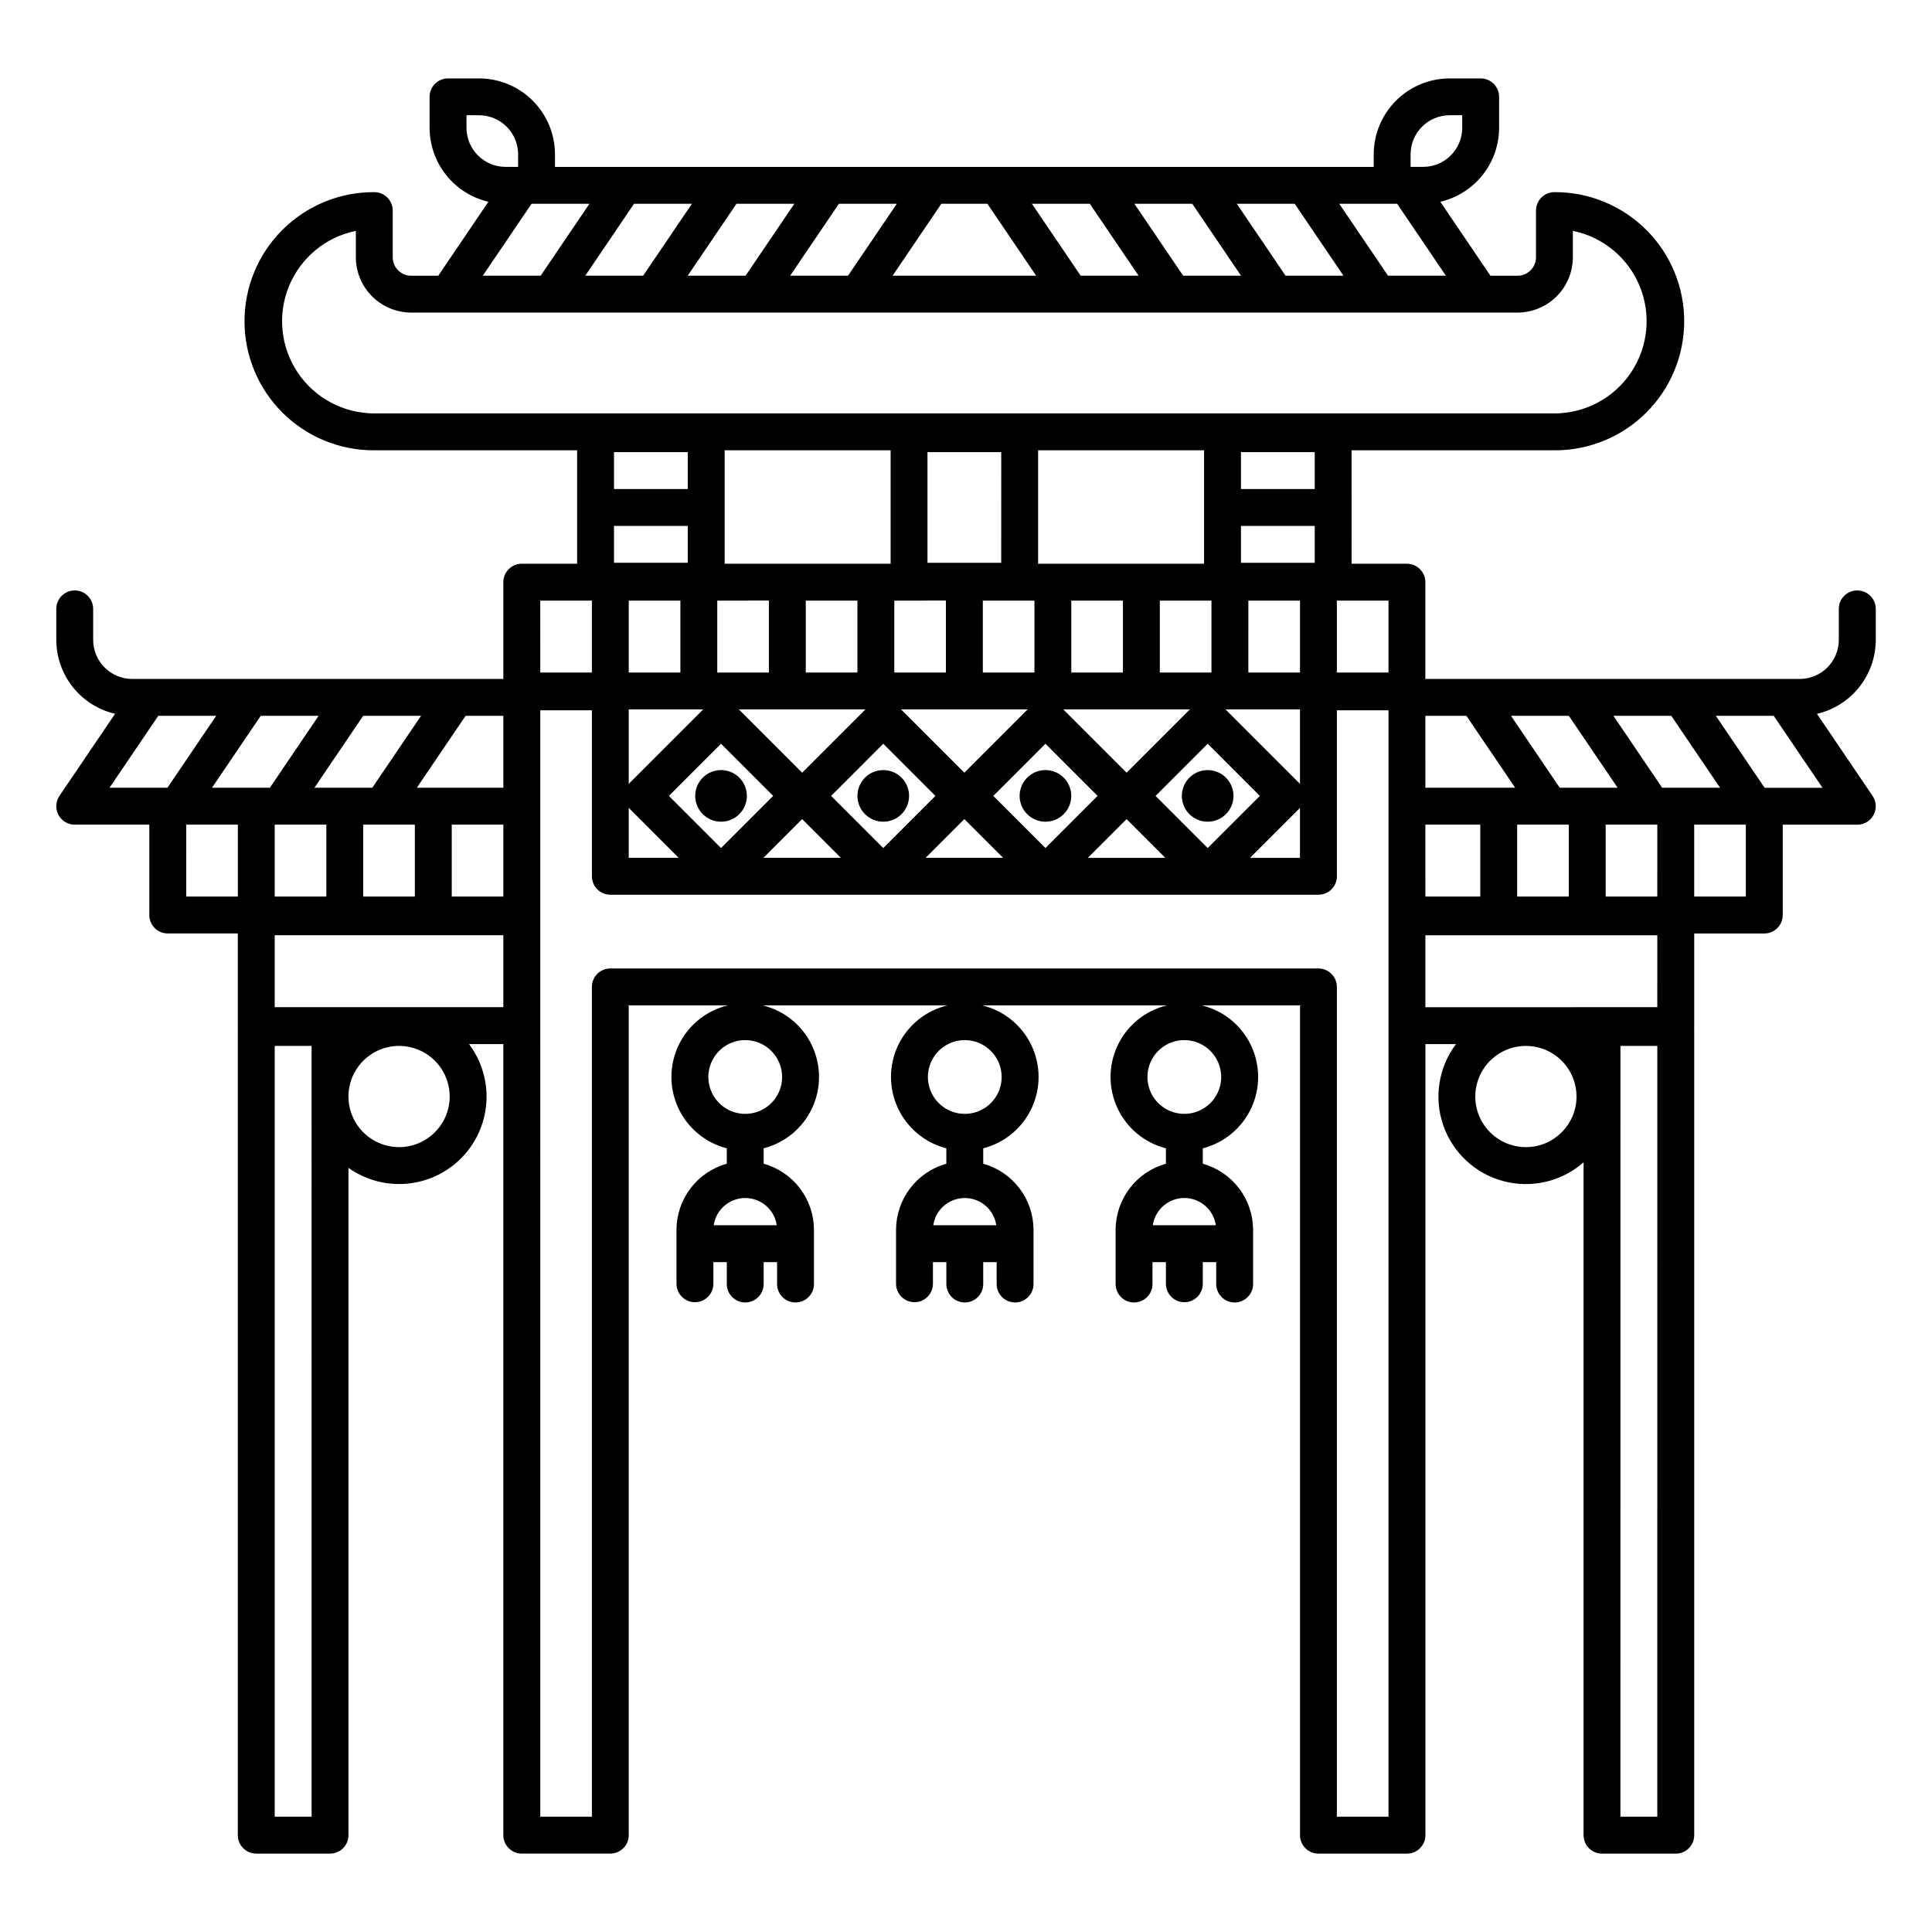 <?xml version="1.0" encoding="UTF-8"?>
<!-- Uploaded to: SVG Repo, www.svgrepo.com, Generator: SVG Repo Mixer Tools -->
<svg fill="#000000" width="800px" height="800px" version="1.1" viewBox="144 144 512 512" xmlns="http://www.w3.org/2000/svg">
 <g>
  <path d="m339.92 359.76c1.957-1.957 2.543-4.898 1.484-7.457-1.059-2.555-3.555-4.223-6.32-4.223s-5.262 1.668-6.32 4.223c-1.059 2.559-0.473 5.5 1.484 7.457 2.672 2.668 7 2.668 9.672 0z"/>
  <path d="m382.91 359.76c1.957-1.957 2.543-4.898 1.484-7.457-1.059-2.555-3.555-4.223-6.32-4.223-2.769 0-5.262 1.668-6.32 4.223-1.059 2.559-0.473 5.5 1.484 7.457 2.672 2.668 7 2.668 9.672 0z"/>
  <path d="m425.89 359.76c1.957-1.957 2.543-4.898 1.484-7.457-1.059-2.555-3.555-4.223-6.32-4.223-2.769 0-5.262 1.668-6.32 4.223-1.059 2.559-0.473 5.5 1.484 7.457 2.672 2.668 6.996 2.668 9.672 0z"/>
  <path d="m468.88 359.76c1.957-1.957 2.543-4.898 1.484-7.453-1.059-2.559-3.555-4.223-6.32-4.223s-5.262 1.664-6.32 4.223c-1.059 2.555-0.473 5.496 1.484 7.453 2.672 2.668 7 2.668 9.672 0z"/>
  <path d="m636.19 300.47c-2.699 0-4.887 2.191-4.887 4.887v8.215c-0.004 5.715-4.641 10.352-10.355 10.355h-99.215v-25.645c0-1.297-0.516-2.539-1.434-3.457-0.914-0.914-2.156-1.43-3.453-1.43h-14.66l-0.004-30.059h53.754c9.105 0.047 17.855-3.535 24.309-9.957 6.457-6.418 10.086-15.148 10.086-24.254 0-9.102-3.629-17.832-10.086-24.25-6.453-6.422-15.203-10.004-24.309-9.957-2.695 0-4.883 2.188-4.883 4.887v12.375c-0.004 2.695-2.191 4.883-4.887 4.887h-7.184l-13.285-19.598c4.426-1.031 8.375-3.527 11.203-7.086 2.828-3.555 4.371-7.965 4.379-12.508v-8.211c0-2.699-2.188-4.887-4.887-4.887h-8.211c-5.34 0.004-10.457 2.129-14.23 5.902-3.773 3.773-5.894 8.891-5.902 14.227v3.324h-216.97v-3.324c-0.004-5.336-2.129-10.453-5.902-14.227-3.773-3.777-8.891-5.898-14.23-5.902h-8.211c-2.699 0-4.887 2.188-4.887 4.887v8.211c0.008 4.543 1.551 8.953 4.379 12.508 2.828 3.559 6.777 6.055 11.203 7.086l-13.285 19.598h-7.184c-2.695-0.004-4.883-2.191-4.883-4.887v-12.375c0-2.699-2.191-4.887-4.887-4.887-9.105-0.047-17.855 3.535-24.309 9.957-6.457 6.418-10.086 15.148-10.086 24.25 0 9.105 3.629 17.836 10.086 24.254 6.453 6.422 15.203 10.004 24.309 9.957h53.754v30.059h-14.664c-2.699 0-4.887 2.188-4.887 4.887v25.645h-98.344c-5.719-0.004-10.352-4.641-10.359-10.355v-8.215c0-2.695-2.188-4.887-4.887-4.887-2.699 0-4.887 2.191-4.887 4.887v8.215c0.008 4.543 1.551 8.949 4.379 12.508s6.777 6.055 11.203 7.082l-14.738 21.746v0.004c-1.016 1.496-1.121 3.43-0.273 5.031 0.848 1.598 2.508 2.598 4.316 2.598h19.766v23.949-0.004c0 1.297 0.512 2.539 1.43 3.457 0.918 0.918 2.16 1.43 3.457 1.43h18.57v24.434c0 0.082 0.02 0.164 0.023 0.246 0.004 0.082-0.023 0.16-0.023 0.246v214.04c0 2.699 2.188 4.887 4.887 4.887h19.547c2.699 0 4.887-2.188 4.887-4.887v-176.84c6.055 4.305 13.812 5.445 20.852 3.062 7.043-2.379 12.512-7.996 14.711-15.098 2.199-7.098 0.855-14.824-3.606-20.766h9.086v209.64c0 1.297 0.516 2.539 1.434 3.453 0.914 0.918 2.16 1.434 3.453 1.434h23.457c1.297 0 2.539-0.516 3.457-1.434 0.918-0.914 1.43-2.156 1.43-3.453v-219.91h26.262c-5.688 1.371-10.465 5.219-13.008 10.488-2.543 5.273-2.59 11.406-0.125 16.711 2.469 5.309 7.184 9.23 12.852 10.684v4.086c-3.828 1.066-7.203 3.359-9.609 6.523-2.402 3.164-3.711 7.027-3.719 11.004v14.352c0.039 2.672 2.215 4.816 4.887 4.816 2.676 0 4.852-2.144 4.891-4.816v-5.801h3.555v5.801h-0.004c0 2.699 2.188 4.887 4.887 4.887s4.887-2.188 4.887-4.887v-5.801h3.555v5.801c0 2.699 2.188 4.887 4.887 4.887 2.699 0 4.887-2.188 4.887-4.887v-14.355c-0.008-3.973-1.312-7.836-3.719-11.004-2.406-3.164-5.781-5.453-9.609-6.523v-4.082c5.668-1.453 10.387-5.375 12.852-10.684 2.465-5.305 2.422-11.438-0.125-16.707-2.543-5.273-7.316-9.121-13.008-10.492h48.969c-5.688 1.371-10.461 5.219-13.008 10.488-2.543 5.273-2.59 11.406-0.121 16.711 2.465 5.309 7.18 9.23 12.848 10.684v4.086c-3.828 1.066-7.203 3.359-9.605 6.523-2.406 3.164-3.715 7.027-3.723 11.004v14.352c0.039 2.672 2.215 4.816 4.891 4.816 2.672 0 4.848-2.144 4.887-4.816v-5.801h3.555v5.801c0 2.699 2.188 4.887 4.883 4.887 2.699 0 4.887-2.188 4.887-4.887v-5.801h3.555v5.801h0.004c0 2.699 2.188 4.887 4.887 4.887 2.695 0 4.883-2.188 4.883-4.887v-14.355c-0.004-3.973-1.312-7.836-3.719-11.004-2.406-3.164-5.777-5.453-9.609-6.523v-4.082c5.672-1.453 10.387-5.375 12.852-10.684 2.469-5.305 2.422-11.438-0.121-16.707-2.547-5.273-7.32-9.121-13.008-10.492h48.969c-5.691 1.371-10.465 5.219-13.008 10.488-2.547 5.273-2.59 11.406-0.125 16.711 2.465 5.309 7.184 9.23 12.852 10.684v4.086c-3.828 1.066-7.203 3.359-9.609 6.523s-3.711 7.027-3.719 11.004v14.352c0 2.699 2.188 4.887 4.887 4.887 2.699 0 4.887-2.188 4.887-4.887v-5.801h3.555v5.801c0.035 2.672 2.215 4.816 4.887 4.816 2.672 0 4.848-2.144 4.887-4.816v-5.801h3.555v5.801c0 2.699 2.188 4.887 4.887 4.887 2.699 0 4.887-2.188 4.887-4.887v-14.355c-0.008-3.973-1.312-7.836-3.719-11-2.406-3.168-5.781-5.457-9.609-6.527v-4.082c5.668-1.453 10.383-5.375 12.852-10.684 2.465-5.305 2.418-11.438-0.125-16.711-2.547-5.269-7.32-9.117-13.008-10.488h26.047l-0.004 219.91c0 2.699 2.191 4.887 4.887 4.887h23.457c2.699 0 4.887-2.188 4.887-4.887v-209.64h8.098c-4.633 6.168-5.894 14.234-3.363 21.523 2.531 7.285 8.523 12.836 15.98 14.801 7.461 1.969 15.41 0.094 21.203-5v178.32c0 2.699 2.188 4.887 4.887 4.887h19.547c2.699 0 4.887-2.188 4.887-4.887v-214.04c0-0.082-0.02-0.164-0.023-0.246-0.004-0.082 0.023-0.16 0.023-0.246v-24.43h18.57c1.297 0 2.539-0.516 3.457-1.434 0.914-0.914 1.43-2.156 1.43-3.453v-23.949h19.766c1.809 0 3.469-1 4.316-2.598 0.848-1.598 0.742-3.535-0.273-5.031l-14.738-21.746c4.426-1.031 8.375-3.527 11.203-7.082 2.828-3.559 4.371-7.965 4.379-12.508v-8.215c0-2.695-2.188-4.887-4.887-4.887zm-380.61 33.23-12.922 19.066h-15.336l12.922-19.062zm-1.641 28.832v19.066h-13.684v-19.062zm-23.457 0v19.066h-13.684v-19.062zm-42.117-9.766h-15.344l12.922-19.062h15.344zm18.664 28.832h-13.676l-0.004-19.062h13.68zm-6.856-28.832 12.922-19.062h15.34l-12.922 19.062zm26.402 272.68h-9.777v-204.27h9.773zm23.188-177.44v-0.004c-5.426 0-10.32-3.266-12.395-8.277-2.078-5.016-0.93-10.785 2.906-14.621 3.836-3.836 9.605-4.984 14.617-2.906 5.016 2.074 8.281 6.965 8.281 12.391-0.008 7.406-6.008 13.406-13.41 13.414zm27.629-37.09h-60.594v-19.066h60.594zm0-29.324h-13.676v-19.062h13.676zm0-28.832h-22.926l12.922-19.062h10.004zm240.43-167.86c0.004-5.719 4.641-10.352 10.355-10.359h3.324v3.324l0.004 0.004c-0.008 5.715-4.641 10.352-10.359 10.355h-3.324zm-4.887 13.098h1.316l12.922 19.059h-15.34l-12.922-19.059zm-25.828 0 12.922 19.059-15.344 0.004-12.922-19.059zm-27.148 0 12.922 19.059h-15.34l-12.922-19.059zm-27.148 0 12.922 19.059-15.348 0.004-12.922-19.059zm-27.148 0 12.922 19.059-38.039 0.004 12.922-19.059zm-24 0-12.922 19.059-15.344 0.004 12.922-19.059zm-27.148 0-12.922 19.059h-15.34l12.922-19.059zm-27.148 0-12.922 19.059-15.344 0.004 12.922-19.059zm-59.746-20.129v-3.328h3.324c5.719 0.008 10.352 4.641 10.359 10.359v3.324h-3.324c-5.719-0.004-10.352-4.637-10.359-10.355zm17.25 20.129h15.34l-12.922 19.059h-15.34zm-41.684 55.559c-8.145-0.004-15.758-4.062-20.293-10.828-4.535-6.766-5.402-15.348-2.312-22.883 3.094-7.539 9.738-13.039 17.719-14.668v6.996c0.004 3.887 1.551 7.613 4.301 10.359 2.746 2.75 6.473 4.297 10.359 4.301h293.2c3.887-0.004 7.613-1.551 10.363-4.301 2.746-2.746 4.293-6.473 4.297-10.359v-6.996c7.984 1.629 14.629 7.129 17.719 14.668 3.094 7.535 2.227 16.117-2.312 22.883-4.535 6.766-12.148 10.828-20.293 10.828zm87.172 78.441-19.465 19.465c-0.098 0.098-0.176 0.219-0.27 0.328v-19.793zm-19.734-9.773v-19.059h13.684v19.062zm15.637-48.629h-19.547v-9.773h19.547zm0 9.773v9.773h-19.547v-9.773zm-15.637 74.676c0.09 0.109 0.168 0.227 0.27 0.328l12.957 12.957h-13.227zm10.637-3.125 13.82-13.824 13.82 13.824-13.82 13.82zm52.086-22.922-16.77 16.773-16.773-16.773zm-15.809-9.773v-19.059h13.684v19.062zm-21.5-28.836v-30.059h43.984v30.059zm11.727 9.773v19.062h-13.684v-19.059zm8.812 57.906 10.258 10.262h-20.523zm7.676-6.148 13.82-13.824 13.82 13.824-13.824 13.82zm40.203-32.695v-19.059h13.676v19.062zm11.875 9.773-16.77 16.773-16.77-16.773zm-7-38.855h-19.543v-29.324h19.547zm-14.66 10.02v19.062h-13.676v-19.059zm4.887 57.906 10.262 10.262h-20.52zm7.676-6.148 13.82-13.824 13.82 13.824-13.82 13.82zm52.09-22.922-16.77 16.773-16.773-16.773zm-31.418-9.773v-19.059h13.676v19.062zm23.457 0v-19.059h13.684v19.062zm11.727-28.832h-43.984v-30.062h43.984zm-20.539 67.68 10.262 10.262h-20.523zm7.676-6.148 13.82-13.824 13.82 13.824-13.82 13.816zm38.008 3.453c0.098-0.098 0.18-0.219 0.27-0.328v13.285h-13.23zm0-6.91-19.465-19.469h19.734v19.797c-0.09-0.109-0.168-0.23-0.27-0.332zm-13.414-29.238 0.004-19.062h13.684v19.062zm-1.953-29.082v-9.777h19.547v9.773zm0-19.547v-9.773h19.547v9.773zm-185.7 29.566h13.684v19.062h-13.676zm62.676 165.54h-16.703c0.605-4.144 4.16-7.219 8.352-7.219 4.191 0 7.746 3.074 8.352 7.219zm1.422-39.297c0 3.953-2.379 7.519-6.031 9.031-3.652 1.512-7.859 0.676-10.652-2.117-2.797-2.797-3.633-7-2.121-10.652 1.512-3.652 5.078-6.035 9.031-6.035 5.394 0.008 9.766 4.375 9.773 9.77zm56.758 39.297h-16.703c0.605-4.144 4.164-7.219 8.352-7.219 4.191 0 7.746 3.074 8.352 7.219zm1.422-39.297c0 3.953-2.379 7.519-6.031 9.031-3.652 1.512-7.859 0.676-10.652-2.117-2.797-2.797-3.633-7-2.121-10.652 1.516-3.652 5.078-6.035 9.031-6.035 5.394 0.008 9.766 4.375 9.773 9.77zm56.758 39.297h-16.703c0.605-4.148 4.16-7.223 8.352-7.223 4.191 0 7.75 3.074 8.355 7.223zm1.422-39.297c0 3.953-2.379 7.519-6.031 9.031-3.652 1.512-7.856 0.676-10.652-2.117-2.797-2.797-3.633-7-2.121-10.652 1.516-3.652 5.078-6.035 9.031-6.035 5.394 0.008 9.766 4.375 9.773 9.77zm44.332 196.04h-13.68v-219.91c0-2.699-2.188-4.887-4.887-4.887h-187.65c-2.699 0-4.887 2.188-4.887 4.887v219.91h-13.676l-0.004-293.21h13.684v43.984c0 2.699 2.188 4.887 4.887 4.887h187.65c2.699 0 4.887-2.188 4.887-4.887v-43.984h13.684zm0-303.22h-13.68v-19.062h13.684zm47.797 11.469 12.926 19.062h-15.34l-12.922-19.062zm-0.016 28.832 0.004 19.062h-13.684v-19.062zm-38.008-28.832h10.875l12.926 19.062h-23.797zm0 28.832h14.551v19.062h-14.547zm26.641 85.473h0.004c-5.426 0-10.316-3.266-12.395-8.281-2.074-5.012-0.926-10.781 2.91-14.617s9.605-4.984 14.617-2.906c5.012 2.074 8.281 6.965 8.281 12.391-0.008 7.406-6.012 13.406-13.414 13.414zm34.824 177.44h-9.773l0.004-204.27h9.773zm0-214.53-61.461 0.004v-19.062h61.465zm0-29.324-13.68 0.004v-19.059h13.684zm1.289-28.832-12.922-19.062h15.34l12.926 19.07zm22.168 28.832h-13.676v-19.055h13.676zm20.324-28.824h-15.344l-12.922-19.062h15.34z"/>
 </g>
</svg>